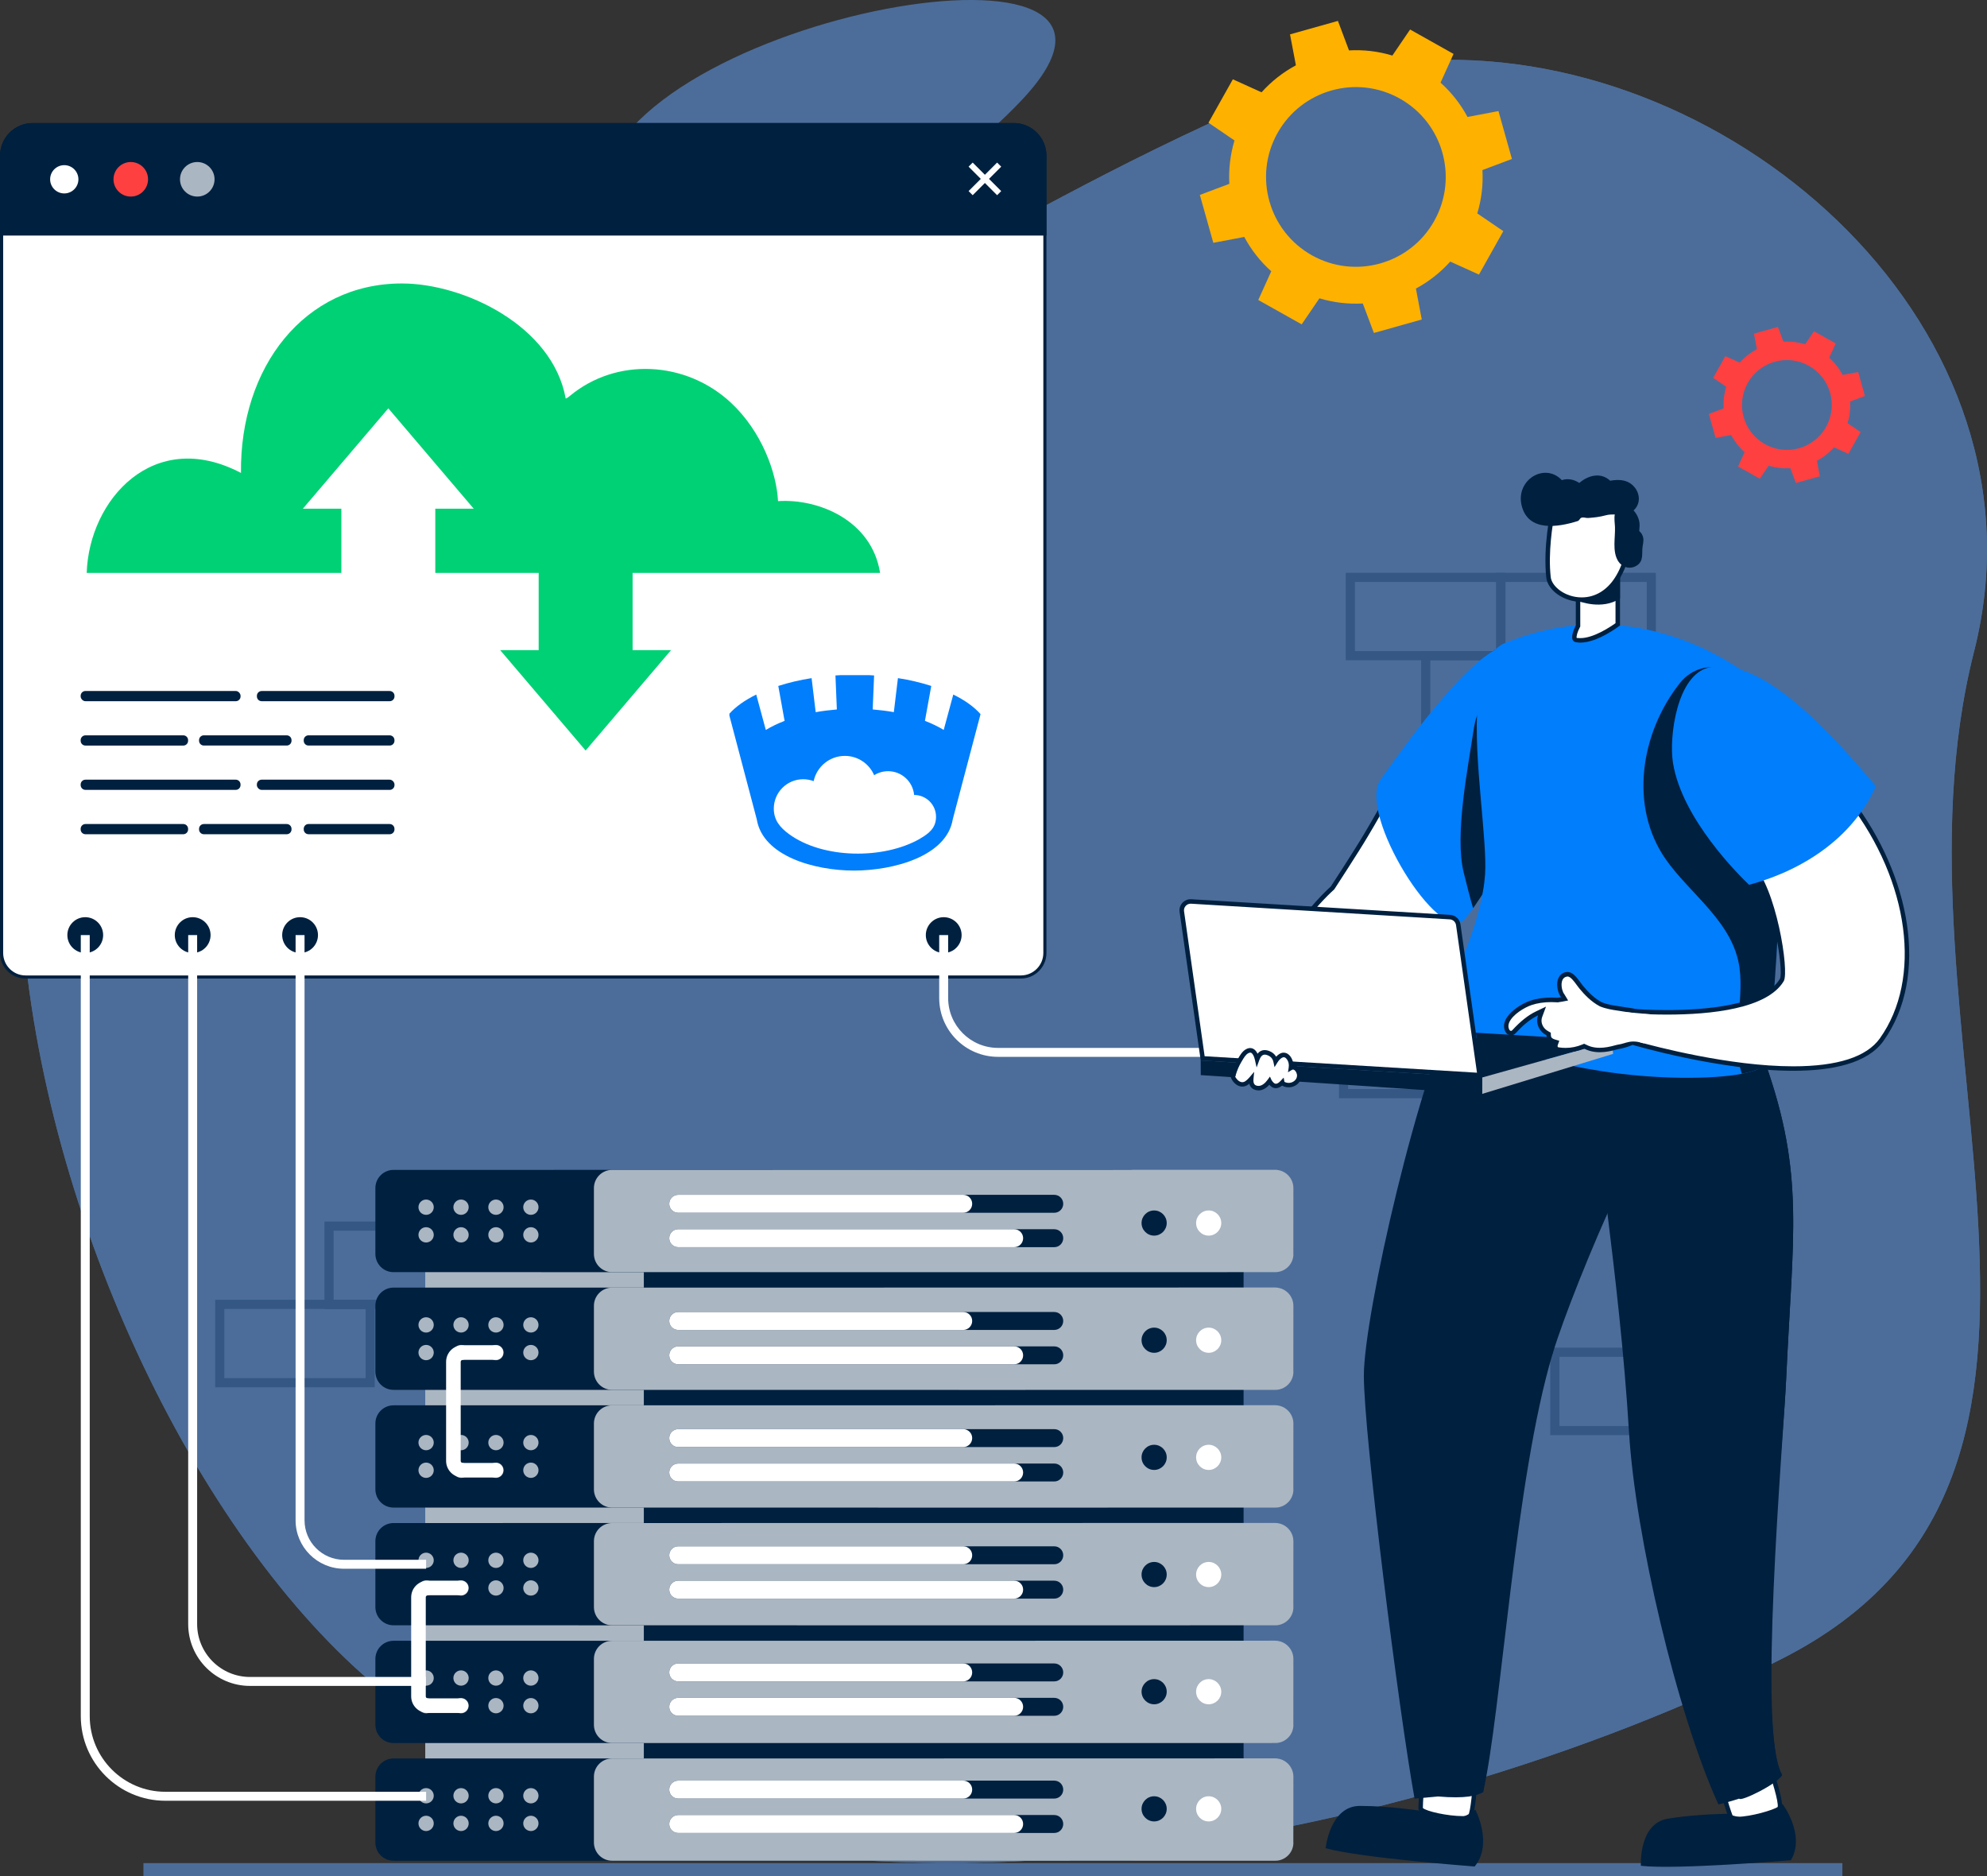 <?xml version="1.0" encoding="UTF-8"?>
<svg id="Layer_2" data-name="Layer 2" xmlns="http://www.w3.org/2000/svg" viewBox="0 0 766.11 723.21">
  <rect x="0" y="0" width="766.11" height="723.21" fill="#333333" stroke="none"/>
  <defs>
    <style>
      .cls-1, .cls-2, .cls-3, .cls-4, .cls-5, .cls-6, .cls-7, .cls-8, .cls-9 {
        stroke-width: 0px;
      }

      .cls-1, .cls-10 {
        fill: #4c6d9a;
      }

      .cls-11 {
        opacity: .5;
      }

      .cls-2 {
        fill: #ffb100;
      }

      .cls-3 {
        fill: #ff4040;
      }

      .cls-4 {
        fill: #00d175;
      }

      .cls-5 {
        fill: #fff;
      }

      .cls-6 {
        fill: #1b416d;
      }

      .cls-7 {
        fill: #aab6c2;
      }

      .cls-8 {
        fill: #00203f;
      }

      .cls-9 {
        fill: #007efc;
      }
    </style>
  </defs>
  <g id="Managed_Environment" data-name="Managed Environment">
    <g>
      <g>
        <g>
          <path class="cls-1" d="m133.21,639.39c139.86,134.15,413.87,71.36,553.96,0,140.09-71.36,36.88-242.62,73.94-388.19,31.46-123.6-91.32-232.81-209.73-227.99-2.1.09-4.2.2-6.29.36-18.91,1.43-37.62,5.81-55.5,13.56-131.71,57.09-142.24,92.91-265.04,88.48C-92.28,114.2-6.65,505.24,133.21,639.39Z"/>
          <path class="cls-10" d="m133.21,639.39c139.86,134.15,413.87,71.36,553.96,0,140.09-71.36,36.88-242.62,73.94-388.19,31.46-123.6-91.32-232.81-209.73-227.99-2.1.09-4.2.2-6.29.36-18.91,1.43-37.62,5.81-55.5,13.56-131.71,57.09-142.24,92.91-265.04,88.48C-92.28,114.2-6.65,505.24,133.21,639.39Z"/>
          <path class="cls-1" d="m231.51,72.86c-.78,6.1,3.14,11.8,9.13,13.18,24.15,5.57,94.38,14.73,153.14-47.28C462.39-33.65,240.14,5.61,231.51,72.86Z"/>
        </g>
        <rect class="cls-1" x="55.3" y="718.24" width="655.05" height="4.97"/>
        <g class="cls-11">
          <g>
            <g>
              <path class="cls-6" d="m186.62,504.62h-61.52v-33.71h61.52v33.71Zm-57.99-3.53h54.46v-26.66h-54.46v26.66Z"/>
              <path class="cls-6" d="m144.48,534.8h-61.52v-33.71h61.52v33.71Zm-57.99-3.53h54.47v-26.66h-54.47v26.66Z"/>
            </g>
            <path class="cls-6" d="m338.32,214.93h-61.52v-33.71h61.52v33.71Zm-57.99-3.53h54.46v-26.65h-54.46v26.65Z"/>
            <path class="cls-6" d="m659.25,553.25h-61.52v-33.71h61.52v33.71Zm-57.99-3.53h54.46v-26.66h-54.46v26.66Z"/>
            <g>
              <path class="cls-6" d="m446.44,587.05h-61.52v-33.71h61.52v33.71Zm-57.99-3.53h54.46v-26.66h-54.46v26.66Z"/>
              <path class="cls-6" d="m388.38,587.05h-61.52v-33.71h61.52v33.71Zm-57.99-3.53h54.46v-26.66h-54.46v26.66Z"/>
              <path class="cls-6" d="m417.45,617.23h-61.52v-33.71h61.52v33.71Zm-57.99-3.53h54.46v-26.66h-54.46v26.66Z"/>
            </g>
          </g>
          <g>
            <g>
              <path class="cls-6" d="m535.65,393.19h-61.52v-33.71h61.52v33.71Zm-57.99-3.53h54.46v-26.65h-54.46v26.65Z"/>
              <path class="cls-6" d="m577.78,423.37h-61.52v-33.71h61.52v33.71Zm-57.99-3.53h54.46v-26.65h-54.46v26.65Z"/>
            </g>
            <g>
              <path class="cls-6" d="m638.45,254.53h-61.52v-33.71h61.52v33.71Zm-57.99-3.53h54.46v-26.65h-54.46v26.65Z"/>
              <path class="cls-6" d="m580.39,254.53h-61.52v-33.71h61.52v33.71Zm-57.99-3.53h54.46v-26.65h-54.46v26.65Z"/>
              <path class="cls-6" d="m609.46,284.71h-61.52v-33.71h61.52v33.71Zm-57.99-3.53h54.46v-26.65h-54.46v26.65Z"/>
            </g>
          </g>
        </g>
      </g>
      <g>
        <g>
          <rect class="cls-7" x="163.96" y="666.47" width="259.4" height="22.29"/>
          <path class="cls-8" d="m442.59,710.31c.02,3.61-2.73,6.62-6.28,6.98h-.03c-.22.03-.46.03-.71.03l-137.24.02-107.9-.02h-38.66c-3.89.03-7.02-3.13-7.04-7.01v-25.4c0-3.88,3.15-7.02,7.03-7.01h20.13l147.76-.02,115.91-.02c.49,0,.95.06,1.42.16,3.2.66,5.6,3.5,5.62,6.86v25.43Z"/>
          <rect class="cls-7" x="163.96" y="621.39" width="259.4" height="22"/>
          <path class="cls-8" d="m442.59,664.93c.02,3.61-2.73,6.62-6.28,6.98h-.03c-.22.03-.46.03-.71.03l-137.24.02h-107.9s-.03-.01-.03-.01h-38.63c-3.89.02-7.02-3.13-7.04-7.01v-25.4c0-3.88,3.15-7.02,7.03-7.01h20.13l147.76-.02,115.91-.02c.49,0,.95.06,1.42.16,3.2.66,5.6,3.5,5.62,6.86v25.43Z"/>
          <rect class="cls-7" x="163.96" y="576.31" width="259.4" height="21.7"/>
          <path class="cls-8" d="m442.59,619.55c.02,3.61-2.73,6.62-6.28,6.98h-.03c-.22.03-.46.03-.71.03l-137.24.02-107.9-.02h-38.66c-3.89.03-7.02-3.13-7.04-7.01v-25.4c0-3.89,3.15-7.02,7.03-7.01h20.13l147.76-.02,115.91-.02c.49,0,.95.07,1.42.16,3.2.66,5.6,3.5,5.62,6.86v25.43Z"/>
          <rect class="cls-7" x="163.96" y="522.93" width="259.4" height="29.7"/>
          <path class="cls-8" d="m442.59,574.17c.02,3.61-2.73,6.62-6.28,6.98h-.03c-.22.03-.46.03-.71.03l-137.24.02-107.9-.02h-38.66c-3.89.03-7.02-3.13-7.04-7.01v-25.4c0-3.89,3.15-7.02,7.03-7.01h20.13s147.76-.02,147.76-.02l115.91-.02c.49,0,.95.06,1.42.16,3.2.66,5.6,3.5,5.62,6.86v25.43Z"/>
          <rect class="cls-7" x="163.96" y="483.1" width="259.4" height="24.14"/>
          <path class="cls-8" d="m442.59,528.79c.02,3.61-2.73,6.62-6.28,6.98h-.03c-.22.03-.46.03-.71.03l-137.24.02-107.9-.02h-38.66c-3.89.03-7.02-3.13-7.04-7.01v-25.4c0-3.88,3.15-7.02,7.03-7.01h20.13s147.76-.02,147.76-.02l115.91-.02c.49,0,.95.06,1.42.16,3.2.66,5.6,3.5,5.62,6.86v25.43Z"/>
          <path class="cls-8" d="m442.59,483.41c.02,3.61-2.73,6.62-6.28,6.98h-.03c-.22.03-.46.03-.71.03l-137.24.02-107.9-.02h-38.66c-3.89.03-7.02-3.13-7.04-7.01v-25.4c0-3.88,3.15-7.02,7.03-7.01h20.13l147.76-.02,115.91-.02c.49,0,.95.06,1.42.16,3.2.66,5.6,3.5,5.62,6.86v25.43Z"/>
        </g>
        <g>
          <rect class="cls-8" x="248.24" y="666.47" width="231.24" height="22.29"/>
          <path class="cls-7" d="m498.69,710.31c.02,3.61-2.73,6.62-6.28,6.98h-.03c-.22.03-.46.03-.71.03l-109.08.02-107.9-.02h-38.66c-3.88.03-7.02-3.13-7.04-7.01v-25.4c0-3.88,3.15-7.02,7.03-7.01h20.13l147.75-.02,87.74-.02c.5,0,.96.06,1.42.16,3.21.66,5.6,3.5,5.62,6.86l-.02,25.43Z"/>
          <rect class="cls-8" x="248.24" y="621.39" width="231.24" height="22"/>
          <path class="cls-7" d="m498.69,664.93c.02,3.61-2.73,6.62-6.28,6.98h-.03c-.22.03-.46.03-.71.03l-109.08.02h-107.9s-.03-.01-.03-.01h-38.63c-3.88.02-7.02-3.13-7.04-7.01v-25.4c0-3.88,3.15-7.02,7.03-7.01h20.13l147.75-.02,87.74-.02c.5,0,.96.06,1.42.16,3.21.66,5.6,3.5,5.62,6.86l-.02,25.43Z"/>
          <rect class="cls-8" x="248.24" y="576.31" width="231.24" height="21.7"/>
          <path class="cls-7" d="m498.69,619.55c.02,3.61-2.73,6.62-6.28,6.98h-.03c-.22.03-.46.03-.71.03l-109.08.02-107.9-.02h-38.66c-3.88.03-7.02-3.13-7.04-7.01v-25.4c0-3.89,3.15-7.02,7.03-7.01h20.13l147.75-.02,87.74-.02c.5,0,.96.07,1.42.16,3.21.66,5.6,3.5,5.62,6.86l-.02,25.43Z"/>
          <rect class="cls-8" x="248.24" y="522.93" width="231.24" height="29.7"/>
          <path class="cls-7" d="m498.69,574.17c.02,3.61-2.73,6.62-6.28,6.98h-.03c-.22.03-.46.03-.71.03l-109.08.02-107.9-.02h-38.66c-3.88.03-7.02-3.13-7.04-7.01v-25.4c0-3.89,3.15-7.02,7.03-7.01h20.13s147.75-.02,147.75-.02l87.74-.02c.5,0,.96.06,1.42.16,3.21.66,5.6,3.5,5.62,6.86l-.02,25.43Z"/>
          <rect class="cls-8" x="248.24" y="483.1" width="231.24" height="24.14"/>
          <path class="cls-7" d="m498.69,528.79c.02,3.61-2.73,6.62-6.28,6.98h-.03c-.22.03-.46.03-.71.03l-109.08.02-107.9-.02h-38.66c-3.88.03-7.02-3.13-7.04-7.01v-25.4c0-3.88,3.15-7.02,7.03-7.01h20.13s147.75-.02,147.75-.02l87.74-.02c.5,0,.96.06,1.42.16,3.21.66,5.6,3.5,5.62,6.86l-.02,25.43Z"/>
          <path class="cls-7" d="m498.69,483.41c.02,3.61-2.73,6.62-6.28,6.98h-.03c-.22.03-.46.03-.71.03l-109.08.02-107.9-.02h-38.66c-3.88.03-7.02-3.13-7.04-7.01v-25.4c0-3.88,3.15-7.02,7.03-7.01h20.13l147.75-.02,87.74-.02c.5,0,.96.06,1.42.16,3.21.66,5.6,3.5,5.62,6.86l-.02,25.43Z"/>
        </g>
        <path class="cls-7" d="m164.29,462.43c1.62,0,2.95,1.32,2.95,2.95s-1.32,2.95-2.95,2.95-2.95-1.32-2.95-2.95,1.32-2.95,2.95-2.95Z"/>
        <path class="cls-7" d="m164.29,473.09c1.62,0,2.95,1.32,2.95,2.95s-1.32,2.95-2.95,2.95-2.95-1.32-2.95-2.95,1.32-2.95,2.95-2.95Z"/>
        <path class="cls-7" d="m177.76,462.43c1.63,0,2.95,1.32,2.95,2.95s-1.32,2.95-2.95,2.95-2.95-1.32-2.95-2.95,1.32-2.95,2.95-2.95Z"/>
        <path class="cls-7" d="m177.76,473.09c1.63,0,2.95,1.32,2.95,2.95s-1.32,2.95-2.95,2.95-2.95-1.32-2.95-2.95,1.32-2.95,2.95-2.95Z"/>
        <path class="cls-7" d="m191.22,462.43c1.63,0,2.95,1.32,2.95,2.95s-1.32,2.95-2.95,2.95-2.95-1.32-2.95-2.95,1.32-2.95,2.95-2.95Z"/>
        <path class="cls-7" d="m191.22,473.09c1.63,0,2.95,1.32,2.95,2.95s-1.32,2.95-2.95,2.95-2.95-1.32-2.95-2.95,1.32-2.95,2.95-2.95Z"/>
        <path class="cls-7" d="m204.69,462.43c1.62,0,2.94,1.32,2.94,2.95s-1.32,2.95-2.94,2.95-2.95-1.32-2.95-2.95,1.32-2.95,2.95-2.95Z"/>
        <path class="cls-7" d="m204.69,473.09c1.62,0,2.94,1.32,2.94,2.95s-1.32,2.95-2.94,2.95-2.95-1.32-2.95-2.95,1.32-2.95,2.95-2.95Z"/>
        <path class="cls-7" d="m164.29,507.81c1.62,0,2.95,1.32,2.95,2.95s-1.32,2.95-2.95,2.95-2.95-1.32-2.95-2.95,1.32-2.95,2.95-2.95Z"/>
        <path class="cls-7" d="m164.29,518.47c1.62,0,2.95,1.32,2.95,2.95s-1.32,2.95-2.95,2.95-2.95-1.32-2.95-2.95,1.32-2.95,2.95-2.95Z"/>
        <path class="cls-7" d="m177.76,507.81c1.63,0,2.95,1.32,2.95,2.95s-1.32,2.95-2.95,2.95-2.95-1.32-2.95-2.95,1.32-2.95,2.95-2.95Z"/>
        <path class="cls-7" d="m177.76,518.47c1.63,0,2.95,1.32,2.95,2.95s-1.32,2.95-2.95,2.95-2.95-1.32-2.95-2.95,1.32-2.95,2.95-2.95Z"/>
        <path class="cls-7" d="m191.22,507.81c1.63,0,2.95,1.32,2.95,2.95s-1.32,2.95-2.95,2.95-2.95-1.32-2.95-2.95,1.32-2.95,2.95-2.95Z"/>
        <path class="cls-7" d="m191.22,518.47c1.63,0,2.95,1.32,2.95,2.95s-1.32,2.95-2.95,2.95-2.95-1.32-2.95-2.95,1.32-2.95,2.95-2.95Z"/>
        <path class="cls-7" d="m204.69,507.81c1.62,0,2.94,1.32,2.94,2.95s-1.32,2.95-2.94,2.95-2.95-1.32-2.95-2.95,1.32-2.95,2.95-2.95Z"/>
        <path class="cls-7" d="m204.69,518.47c1.62,0,2.94,1.32,2.94,2.95s-1.32,2.95-2.94,2.95-2.95-1.32-2.95-2.95,1.32-2.95,2.95-2.95Z"/>
        <path class="cls-7" d="m164.29,553.18c1.62,0,2.95,1.32,2.95,2.95s-1.32,2.95-2.95,2.95-2.95-1.32-2.95-2.95,1.32-2.95,2.95-2.95Z"/>
        <path class="cls-7" d="m164.29,563.84c1.62,0,2.95,1.32,2.95,2.95s-1.32,2.95-2.95,2.95-2.95-1.32-2.95-2.95,1.32-2.95,2.95-2.95Z"/>
        <path class="cls-7" d="m177.76,553.18c1.63,0,2.95,1.32,2.95,2.95s-1.32,2.95-2.95,2.95-2.95-1.32-2.95-2.95,1.32-2.95,2.95-2.95Z"/>
        <path class="cls-7" d="m177.76,563.84c1.63,0,2.95,1.32,2.95,2.95s-1.32,2.95-2.95,2.95-2.95-1.32-2.95-2.95,1.32-2.95,2.95-2.95Z"/>
        <path class="cls-7" d="m191.22,553.18c1.63,0,2.95,1.32,2.95,2.95s-1.32,2.95-2.95,2.95-2.95-1.32-2.95-2.95,1.32-2.95,2.95-2.95Z"/>
        <path class="cls-7" d="m191.22,563.84c1.63,0,2.95,1.32,2.95,2.95s-1.32,2.95-2.95,2.95-2.95-1.32-2.95-2.95,1.32-2.95,2.95-2.95Z"/>
        <path class="cls-7" d="m204.69,553.18c1.62,0,2.94,1.32,2.94,2.95s-1.32,2.95-2.94,2.95-2.95-1.32-2.95-2.95,1.32-2.95,2.95-2.95Z"/>
        <path class="cls-7" d="m204.69,563.84c1.62,0,2.94,1.32,2.94,2.95s-1.32,2.95-2.94,2.95-2.95-1.32-2.95-2.95,1.32-2.95,2.95-2.95Z"/>
        <path class="cls-7" d="m164.29,598.56c1.62,0,2.95,1.32,2.95,2.94s-1.32,2.95-2.95,2.95-2.95-1.32-2.95-2.95,1.32-2.94,2.95-2.94Z"/>
        <path class="cls-7" d="m164.29,609.22c1.62,0,2.95,1.32,2.95,2.95s-1.32,2.95-2.95,2.95-2.95-1.32-2.95-2.95,1.32-2.95,2.95-2.95Z"/>
        <path class="cls-7" d="m177.76,598.56c1.63,0,2.95,1.32,2.95,2.94s-1.32,2.95-2.95,2.95-2.95-1.32-2.95-2.95,1.32-2.94,2.95-2.94Z"/>
        <path class="cls-7" d="m177.76,609.22c1.63,0,2.95,1.32,2.95,2.95s-1.32,2.95-2.95,2.95-2.95-1.32-2.95-2.95,1.32-2.95,2.95-2.95Z"/>
        <path class="cls-7" d="m191.22,598.56c1.63,0,2.95,1.32,2.95,2.94s-1.32,2.95-2.95,2.95-2.95-1.32-2.95-2.95,1.32-2.94,2.95-2.94Z"/>
        <path class="cls-7" d="m191.22,609.22c1.63,0,2.95,1.32,2.95,2.95s-1.32,2.95-2.95,2.95-2.95-1.32-2.95-2.95,1.32-2.95,2.95-2.95Z"/>
        <path class="cls-7" d="m204.69,598.56c1.62,0,2.94,1.32,2.94,2.94s-1.32,2.95-2.94,2.95-2.95-1.32-2.95-2.95,1.32-2.94,2.95-2.94Z"/>
        <path class="cls-7" d="m204.69,609.22c1.62,0,2.94,1.32,2.94,2.95s-1.32,2.95-2.94,2.95-2.95-1.32-2.95-2.95,1.32-2.95,2.95-2.95Z"/>
        <path class="cls-7" d="m164.29,643.94c1.62,0,2.95,1.32,2.95,2.95s-1.32,2.95-2.95,2.95-2.95-1.32-2.95-2.95,1.32-2.95,2.95-2.95Z"/>
        <path class="cls-7" d="m164.29,654.6c1.62,0,2.95,1.32,2.95,2.95s-1.32,2.95-2.95,2.95-2.95-1.32-2.95-2.95,1.32-2.95,2.95-2.95Z"/>
        <path class="cls-7" d="m177.76,643.94c1.63,0,2.95,1.32,2.95,2.95s-1.32,2.95-2.95,2.95-2.95-1.32-2.95-2.95,1.32-2.95,2.95-2.95Z"/>
        <path class="cls-7" d="m177.76,654.6c1.63,0,2.95,1.32,2.95,2.95s-1.32,2.95-2.95,2.95-2.95-1.32-2.95-2.95,1.32-2.95,2.95-2.95Z"/>
        <path class="cls-7" d="m191.22,643.94c1.63,0,2.95,1.32,2.95,2.95s-1.32,2.95-2.95,2.95-2.95-1.32-2.95-2.95,1.32-2.95,2.95-2.95Z"/>
        <path class="cls-7" d="m191.22,654.6c1.63,0,2.95,1.32,2.95,2.95s-1.32,2.95-2.95,2.95-2.95-1.32-2.95-2.95,1.32-2.95,2.95-2.95Z"/>
        <path class="cls-7" d="m204.69,643.94c1.62,0,2.94,1.32,2.94,2.95s-1.32,2.95-2.94,2.95-2.95-1.32-2.95-2.95,1.32-2.95,2.95-2.95Z"/>
        <path class="cls-7" d="m204.69,654.6c1.62,0,2.94,1.32,2.94,2.95s-1.32,2.95-2.94,2.95-2.95-1.32-2.95-2.95,1.32-2.95,2.95-2.95Z"/>
        <path class="cls-7" d="m164.29,689.32c1.62,0,2.95,1.32,2.95,2.95s-1.32,2.95-2.95,2.95-2.95-1.32-2.95-2.95,1.32-2.95,2.95-2.95Z"/>
        <path class="cls-7" d="m164.29,699.98c1.62,0,2.95,1.32,2.95,2.95s-1.32,2.95-2.95,2.95-2.95-1.32-2.95-2.95,1.32-2.95,2.95-2.95Z"/>
        <path class="cls-7" d="m177.76,689.32c1.63,0,2.95,1.32,2.95,2.95s-1.32,2.95-2.95,2.95-2.95-1.32-2.95-2.95,1.32-2.95,2.95-2.95Z"/>
        <path class="cls-7" d="m177.76,699.98c1.63,0,2.95,1.32,2.95,2.95s-1.32,2.95-2.95,2.95-2.95-1.32-2.95-2.95,1.32-2.95,2.95-2.95Z"/>
        <path class="cls-7" d="m191.22,689.32c1.63,0,2.95,1.32,2.95,2.95s-1.32,2.95-2.95,2.95-2.95-1.32-2.95-2.95,1.32-2.95,2.95-2.95Z"/>
        <path class="cls-7" d="m191.22,699.98c1.63,0,2.95,1.32,2.95,2.95s-1.32,2.95-2.95,2.95-2.95-1.32-2.95-2.95,1.32-2.95,2.95-2.95Z"/>
        <path class="cls-7" d="m204.69,689.32c1.62,0,2.94,1.32,2.94,2.95s-1.32,2.95-2.94,2.95-2.95-1.32-2.95-2.95,1.32-2.95,2.95-2.95Z"/>
        <path class="cls-7" d="m204.69,699.98c1.62,0,2.94,1.32,2.94,2.95s-1.32,2.95-2.94,2.95-2.95-1.32-2.95-2.95,1.32-2.95,2.95-2.95Z"/>
        <path class="cls-5" d="m178.4,569.6h12.82c1.56,0,2.82-1.26,2.82-2.81s-1.26-2.82-2.82-2.82h-12.82c-.42,0-.77-.35-.77-.77v-38.2c0-.42.34-.77.77-.77h12.82c1.56,0,2.82-1.26,2.82-2.82s-1.26-2.82-2.82-2.82h-12.82c-3.53,0-6.4,2.87-6.4,6.4v38.2c0,3.53,2.87,6.4,6.4,6.4Z"/>
        <path class="cls-5" d="m164.93,660.36h12.83c1.55,0,2.82-1.26,2.82-2.82s-1.26-2.81-2.82-2.81h-12.83c-.42,0-.77-.35-.77-.77v-38.21c0-.42.34-.77.77-.77h12.83c1.55,0,2.82-1.26,2.82-2.82s-1.26-2.81-2.82-2.81h-12.83c-3.53,0-6.4,2.87-6.4,6.4v38.21c0,3.53,2.87,6.4,6.4,6.4Z"/>
        <g>
          <path class="cls-8" d="m261.49,473.87h144.99c1.92,0,3.46,1.55,3.46,3.46s-1.55,3.46-3.46,3.46h-144.99c-1.91,0-3.46-1.55-3.46-3.46s1.55-3.46,3.46-3.46Z"/>
          <path class="cls-5" d="m261.49,473.87h129.52c1.92,0,3.47,1.55,3.47,3.46s-1.55,3.46-3.47,3.46h-129.52c-1.91,0-3.46-1.55-3.46-3.46s1.55-3.46,3.46-3.46Z"/>
          <path class="cls-8" d="m261.49,460.61h144.99c1.92,0,3.46,1.55,3.46,3.46s-1.55,3.46-3.46,3.46h-144.99c-1.91,0-3.46-1.55-3.46-3.46s1.55-3.46,3.46-3.46Z"/>
          <path class="cls-5" d="m261.49,460.61h109.89c1.91,0,3.46,1.55,3.46,3.46s-1.55,3.46-3.46,3.46h-109.89c-1.91,0-3.46-1.55-3.46-3.46s1.55-3.46,3.46-3.46Z"/>
          <g>
            <path class="cls-5" d="m466.02,465.66c3.22,0,5.84,2.61,5.84,5.84s-2.62,5.83-5.84,5.83-5.84-2.61-5.84-5.83,2.62-5.84,5.84-5.84Z"/>
            <path class="cls-7" d="m459.2,471.49c0,3.76,3.06,6.82,6.82,6.82s6.82-3.06,6.82-6.82-3.06-6.82-6.82-6.82-6.82,3.06-6.82,6.82Zm1.97,0c0-2.67,2.17-4.85,4.85-4.85s4.85,2.18,4.85,4.85-2.17,4.85-4.85,4.85-4.85-2.18-4.85-4.85Z"/>
          </g>
          <g>
            <path class="cls-8" d="m445,465.66c3.22,0,5.84,2.61,5.84,5.84s-2.62,5.83-5.84,5.83-5.84-2.61-5.84-5.83,2.62-5.84,5.84-5.84Z"/>
            <path class="cls-7" d="m438.17,471.49c0,3.76,3.06,6.82,6.82,6.82s6.82-3.06,6.82-6.82-3.06-6.82-6.82-6.82-6.82,3.06-6.82,6.82Zm1.97,0c0-2.67,2.17-4.85,4.85-4.85s4.85,2.18,4.85,4.85-2.17,4.85-4.85,4.85-4.85-2.18-4.85-4.85Z"/>
          </g>
          <rect class="cls-7" x="426.85" y="469.52" width="12.31" height="3.94"/>
        </g>
        <g>
          <path class="cls-8" d="m261.49,519.03h144.99c1.92,0,3.46,1.55,3.46,3.46s-1.55,3.46-3.46,3.46h-144.99c-1.91,0-3.46-1.55-3.46-3.46s1.55-3.46,3.46-3.46Z"/>
          <path class="cls-5" d="m261.49,519.03h129.52c1.92,0,3.47,1.55,3.47,3.46s-1.55,3.46-3.47,3.46h-129.52c-1.91,0-3.46-1.55-3.46-3.46s1.55-3.46,3.46-3.46Z"/>
          <path class="cls-8" d="m261.49,505.78h144.99c1.92,0,3.46,1.55,3.46,3.46s-1.55,3.46-3.46,3.46h-144.99c-1.91,0-3.46-1.55-3.46-3.46s1.55-3.46,3.46-3.46Z"/>
          <path class="cls-5" d="m261.49,505.78h109.89c1.91,0,3.46,1.55,3.46,3.46s-1.55,3.46-3.46,3.46h-109.89c-1.91,0-3.46-1.55-3.46-3.46s1.55-3.46,3.46-3.46Z"/>
          <g>
            <path class="cls-5" d="m466.02,510.82c3.22,0,5.84,2.61,5.84,5.84s-2.62,5.83-5.84,5.83-5.84-2.61-5.84-5.83,2.62-5.84,5.84-5.84Z"/>
            <path class="cls-7" d="m459.2,516.66c0,3.76,3.06,6.82,6.82,6.82s6.82-3.06,6.82-6.82-3.06-6.82-6.82-6.82-6.82,3.06-6.82,6.82Zm1.97,0c0-2.67,2.17-4.85,4.85-4.85s4.85,2.18,4.85,4.85-2.17,4.85-4.85,4.85-4.85-2.18-4.85-4.85Z"/>
          </g>
          <g>
            <path class="cls-8" d="m445,510.82c3.22,0,5.84,2.61,5.84,5.84s-2.62,5.83-5.84,5.83-5.84-2.61-5.84-5.83,2.62-5.84,5.84-5.84Z"/>
            <path class="cls-7" d="m438.17,516.66c0,3.76,3.06,6.82,6.82,6.82s6.82-3.06,6.82-6.82-3.06-6.82-6.82-6.82-6.82,3.06-6.82,6.82Zm1.97,0c0-2.67,2.17-4.85,4.85-4.85s4.85,2.18,4.85,4.85-2.17,4.85-4.85,4.85-4.85-2.18-4.85-4.85Z"/>
          </g>
          <rect class="cls-7" x="426.85" y="514.69" width="12.31" height="3.94"/>
        </g>
        <g>
          <path class="cls-8" d="m261.49,564.2h144.99c1.92,0,3.46,1.55,3.46,3.46s-1.55,3.46-3.46,3.46h-144.99c-1.91,0-3.46-1.55-3.46-3.46s1.55-3.46,3.46-3.46Z"/>
          <path class="cls-5" d="m261.49,564.2h129.52c1.92,0,3.47,1.55,3.47,3.46s-1.55,3.46-3.47,3.46h-129.52c-1.91,0-3.46-1.55-3.46-3.46s1.55-3.46,3.46-3.46Z"/>
          <path class="cls-8" d="m261.49,550.94h144.99c1.92,0,3.46,1.55,3.46,3.46s-1.55,3.46-3.46,3.46h-144.99c-1.91,0-3.46-1.55-3.46-3.46s1.55-3.46,3.46-3.46Z"/>
          <path class="cls-5" d="m261.49,550.94h109.89c1.91,0,3.46,1.55,3.46,3.46s-1.55,3.46-3.46,3.46h-109.89c-1.91,0-3.46-1.55-3.46-3.46s1.55-3.46,3.46-3.46Z"/>
          <g>
            <path class="cls-5" d="m466.02,555.99c3.22,0,5.84,2.61,5.84,5.84s-2.62,5.83-5.84,5.83-5.84-2.61-5.84-5.83,2.62-5.84,5.84-5.84Z"/>
            <path class="cls-7" d="m459.2,561.82c0,3.76,3.06,6.82,6.82,6.82s6.82-3.06,6.82-6.82-3.06-6.82-6.82-6.82-6.82,3.06-6.82,6.82Zm1.97,0c0-2.67,2.17-4.85,4.85-4.85s4.85,2.18,4.85,4.85-2.17,4.85-4.85,4.85-4.85-2.18-4.85-4.85Z"/>
          </g>
          <g>
            <path class="cls-8" d="m445,555.99c3.22,0,5.84,2.61,5.84,5.84s-2.62,5.83-5.84,5.83-5.84-2.61-5.84-5.83,2.62-5.84,5.84-5.84Z"/>
            <path class="cls-7" d="m438.17,561.82c0,3.76,3.06,6.82,6.82,6.82s6.82-3.06,6.82-6.82-3.06-6.82-6.82-6.82-6.82,3.06-6.82,6.82Zm1.97,0c0-2.67,2.17-4.85,4.85-4.85s4.85,2.18,4.85,4.85-2.17,4.85-4.85,4.85-4.85-2.18-4.85-4.85Z"/>
          </g>
          <rect class="cls-7" x="426.85" y="559.86" width="12.31" height="3.94"/>
        </g>
        <g>
          <path class="cls-8" d="m261.49,609.36h144.99c1.92,0,3.46,1.55,3.46,3.46s-1.55,3.46-3.46,3.46h-144.99c-1.91,0-3.46-1.55-3.46-3.46s1.55-3.46,3.46-3.46Z"/>
          <path class="cls-5" d="m261.49,609.36h129.52c1.92,0,3.47,1.55,3.47,3.46s-1.55,3.46-3.47,3.46h-129.52c-1.91,0-3.46-1.55-3.46-3.46s1.55-3.46,3.46-3.46Z"/>
          <path class="cls-8" d="m261.49,596.11h144.99c1.92,0,3.46,1.55,3.46,3.46s-1.55,3.46-3.46,3.46h-144.99c-1.91,0-3.46-1.55-3.46-3.46s1.55-3.46,3.46-3.46Z"/>
          <path class="cls-5" d="m261.49,596.11h109.89c1.91,0,3.46,1.55,3.46,3.46s-1.55,3.46-3.46,3.46h-109.89c-1.91,0-3.46-1.55-3.46-3.46s1.55-3.46,3.46-3.46Z"/>
          <g>
            <path class="cls-5" d="m466.02,601.16c3.22,0,5.84,2.61,5.84,5.84s-2.62,5.83-5.84,5.83-5.84-2.61-5.84-5.83,2.62-5.84,5.84-5.84Z"/>
            <path class="cls-7" d="m459.2,606.99c0,3.76,3.06,6.82,6.82,6.82s6.82-3.06,6.82-6.82-3.06-6.82-6.82-6.82-6.82,3.06-6.82,6.82Zm1.97,0c0-2.67,2.17-4.85,4.85-4.85s4.85,2.18,4.85,4.85-2.17,4.85-4.85,4.85-4.85-2.18-4.85-4.85Z"/>
          </g>
          <g>
            <path class="cls-8" d="m445,601.16c3.22,0,5.84,2.61,5.84,5.84s-2.62,5.83-5.84,5.83-5.84-2.61-5.84-5.83,2.62-5.84,5.84-5.84Z"/>
            <path class="cls-7" d="m438.17,606.99c0,3.76,3.06,6.82,6.82,6.82s6.82-3.06,6.82-6.82-3.06-6.82-6.82-6.82-6.82,3.06-6.82,6.82Zm1.97,0c0-2.67,2.17-4.85,4.85-4.85s4.85,2.18,4.85,4.85-2.17,4.85-4.85,4.85-4.85-2.18-4.85-4.85Z"/>
          </g>
          <rect class="cls-7" x="426.85" y="605.02" width="12.31" height="3.94"/>
        </g>
        <g>
          <path class="cls-8" d="m261.49,654.53h144.99c1.92,0,3.46,1.55,3.46,3.46s-1.55,3.46-3.46,3.46h-144.99c-1.91,0-3.46-1.55-3.46-3.46s1.55-3.46,3.46-3.46Z"/>
          <path class="cls-5" d="m261.49,654.53h129.52c1.92,0,3.47,1.55,3.47,3.46s-1.55,3.46-3.47,3.46h-129.52c-1.91,0-3.46-1.55-3.46-3.46s1.55-3.46,3.46-3.46Z"/>
          <path class="cls-8" d="m261.49,641.27h144.99c1.92,0,3.46,1.55,3.46,3.46s-1.55,3.46-3.46,3.46h-144.99c-1.91,0-3.46-1.55-3.46-3.46s1.55-3.46,3.46-3.46Z"/>
          <path class="cls-5" d="m261.49,641.27h109.89c1.91,0,3.46,1.55,3.46,3.46s-1.55,3.46-3.46,3.46h-109.89c-1.91,0-3.46-1.55-3.46-3.46s1.55-3.46,3.46-3.46Z"/>
          <g>
            <path class="cls-5" d="m466.02,646.32c3.22,0,5.84,2.61,5.84,5.84s-2.62,5.83-5.84,5.83-5.84-2.61-5.84-5.83,2.62-5.84,5.84-5.84Z"/>
            <path class="cls-7" d="m459.2,652.16c0,3.76,3.06,6.82,6.82,6.82s6.82-3.06,6.82-6.82-3.06-6.82-6.82-6.82-6.82,3.06-6.82,6.82Zm1.97,0c0-2.67,2.17-4.85,4.85-4.85s4.85,2.18,4.85,4.85-2.17,4.85-4.85,4.85-4.85-2.18-4.85-4.85Z"/>
          </g>
          <g>
            <path class="cls-8" d="m445,646.32c3.22,0,5.84,2.61,5.84,5.84s-2.62,5.83-5.84,5.83-5.84-2.61-5.84-5.83,2.62-5.84,5.84-5.84Z"/>
            <path class="cls-7" d="m438.17,652.16c0,3.76,3.06,6.82,6.82,6.82s6.82-3.06,6.82-6.82-3.06-6.82-6.82-6.82-6.82,3.06-6.82,6.82Zm1.97,0c0-2.67,2.17-4.85,4.85-4.85s4.85,2.18,4.85,4.85-2.17,4.85-4.85,4.85-4.85-2.18-4.85-4.85Z"/>
          </g>
          <rect class="cls-7" x="426.85" y="650.19" width="12.31" height="3.94"/>
        </g>
        <g>
          <path class="cls-8" d="m261.49,699.7h144.99c1.92,0,3.46,1.55,3.46,3.46s-1.55,3.46-3.46,3.46h-144.99c-1.91,0-3.46-1.55-3.46-3.46s1.55-3.46,3.46-3.46Z"/>
          <path class="cls-5" d="m261.49,699.7h129.52c1.92,0,3.47,1.55,3.47,3.46s-1.55,3.46-3.47,3.46h-129.52c-1.91,0-3.46-1.55-3.46-3.46s1.55-3.46,3.46-3.46Z"/>
          <path class="cls-8" d="m261.49,686.44h144.99c1.92,0,3.46,1.55,3.46,3.46s-1.55,3.46-3.46,3.46h-144.99c-1.91,0-3.46-1.55-3.46-3.46s1.55-3.46,3.46-3.46Z"/>
          <path class="cls-5" d="m261.49,686.44h109.89c1.91,0,3.46,1.55,3.46,3.46s-1.55,3.46-3.46,3.46h-109.89c-1.91,0-3.46-1.55-3.46-3.46s1.55-3.46,3.46-3.46Z"/>
          <g>
            <path class="cls-5" d="m466.02,691.49c3.22,0,5.84,2.61,5.84,5.83s-2.62,5.84-5.84,5.84-5.84-2.61-5.84-5.84,2.62-5.83,5.84-5.83Z"/>
            <path class="cls-7" d="m459.2,697.32c0,3.76,3.06,6.82,6.82,6.82s6.82-3.06,6.82-6.82-3.06-6.82-6.82-6.82-6.82,3.06-6.82,6.82Zm1.97,0c0-2.67,2.17-4.85,4.85-4.85s4.85,2.18,4.85,4.85-2.17,4.85-4.85,4.85-4.85-2.18-4.85-4.85Z"/>
          </g>
          <g>
            <path class="cls-8" d="m445,691.49c3.22,0,5.84,2.61,5.84,5.83s-2.62,5.84-5.84,5.84-5.84-2.61-5.84-5.84,2.62-5.83,5.84-5.83Z"/>
            <path class="cls-7" d="m438.17,697.32c0,3.76,3.06,6.82,6.82,6.82s6.82-3.06,6.82-6.82-3.06-6.82-6.82-6.82-6.82,3.06-6.82,6.82Zm1.97,0c0-2.67,2.17-4.85,4.85-4.85s4.85,2.18,4.85,4.85-2.17,4.85-4.85,4.85-4.85-2.18-4.85-4.85Z"/>
          </g>
          <rect class="cls-7" x="426.85" y="695.36" width="12.31" height="3.94"/>
        </g>
      </g>
      <g>
        <g>
          <g>
            <path class="cls-5" d="m9.86,376.63c-5.1,0-9.25-4.16-9.25-9.26V60.03c0-6.61,5.38-11.99,11.98-11.99h378.29c6.61,0,11.99,5.37,11.99,11.98v307.36c0,5.11-4.16,9.26-9.26,9.26H9.86Z"/>
            <path class="cls-8" d="m390.88,48.65c6.28,0,11.39,5.1,11.39,11.37v307.36c0,4.77-3.88,8.66-8.66,8.66H9.86c-4.77,0-8.64-3.88-8.64-8.66V60.03c0-6.28,5.1-11.38,11.37-11.38h378.29Zm0-1.22H12.59C5.65,47.43,0,53.07,0,60.03v307.34c0,5.44,4.41,9.87,9.85,9.87h383.75c5.45,0,9.87-4.43,9.87-9.87V60.02c0-6.94-5.64-12.59-12.6-12.59h0Z"/>
          </g>
          <path class="cls-8" d="m403.48,90.81H0v-30.79c0-6.96,5.64-12.59,12.59-12.59h378.29c6.96,0,12.6,5.64,12.6,12.59v30.79Z"/>
          <g>
            <path class="cls-7" d="m69.4,69.12c0-3.68,2.98-6.66,6.66-6.66s6.66,2.98,6.66,6.66-2.98,6.66-6.66,6.66-6.66-2.98-6.66-6.66Z"/>
            <path class="cls-3" d="m43.76,69.12c0-3.68,2.98-6.66,6.66-6.66s6.66,2.98,6.66,6.66-2.98,6.66-6.66,6.66-6.66-2.98-6.66-6.66Z"/>
            <g>
              <path class="cls-5" d="m24.78,75.17c-3.34,0-6.06-2.71-6.06-6.05s2.72-6.05,6.06-6.05,6.06,2.72,6.06,6.05-2.72,6.05-6.06,6.05Z"/>
              <path class="cls-8" d="m24.78,63.67c3,0,5.45,2.44,5.45,5.45s-2.45,5.45-5.45,5.45-5.45-2.44-5.45-5.45,2.44-5.45,5.45-5.45h0Zm0-1.21c-3.68,0-6.66,2.98-6.66,6.66s2.98,6.66,6.66,6.66,6.66-2.98,6.66-6.66-2.98-6.66-6.66-6.66h0Z"/>
            </g>
          </g>
          <g>
            <polygon class="cls-5" points="372.59 73.67 377.3 68.96 372.59 64.25 375.03 61.81 379.74 66.52 384.45 61.81 386.89 64.25 382.18 68.96 386.89 73.67 384.45 76.11 379.74 71.4 375.03 76.11 372.59 73.67"/>
            <path class="cls-8" d="m375.03,62.67l3.85,3.85.86.86.86-.86,3.85-3.85,1.58,1.58-3.85,3.85-.86.86.86.86,3.85,3.85-1.58,1.58-3.85-3.85-.86-.86-.86.86-3.85,3.85-1.58-1.58,3.85-3.85.86-.86-.86-.86-3.85-3.85,1.58-1.58h0Zm9.42-1.72l-4.71,4.71-4.71-4.71-3.3,3.3,4.71,4.71-4.71,4.71,3.3,3.3,4.71-4.71,4.71,4.71,3.3-3.3-4.71-4.71,4.71-4.71-3.3-3.3h0Z"/>
          </g>
        </g>
        <path class="cls-4" d="m243.89,250.64h14.83l-32.93,38.69-32.93-38.69h14.83v-29.78h-39.86v-24.76h14.82l-32.93-38.69-32.94,38.69h14.83v24.76H33.43c.9-28.19,25.77-56.25,59.48-38.54-.44-40.76,24.4-73.04,62.06-73.04,24,0,58.12,16.4,63.14,44.35.34-.04.83-.34,1.45-.87,18.07-15.15,44.94-13.64,62.22,2.45,11.88,11.05,17.64,26.93,18.2,37.98,15.33-1.03,36.09,7.2,39.35,27.67h-95.42v29.78Z"/>
        <g>
          <rect class="cls-8" x="31.1" y="266.38" width="61.65" height="3.94" rx="1.84" ry="1.84"/>
          <path class="cls-8" d="m150.26,270.32h-49.37c-1.02,0-1.84-.83-1.84-1.84v-.25c0-1.02.83-1.84,1.84-1.84h49.37c1.02,0,1.84.83,1.84,1.84v.25c0,1.02-.82,1.84-1.84,1.84Z"/>
          <path class="cls-8" d="m70.68,287.42h-37.74c-1.02,0-1.84-.82-1.84-1.84v-.26c0-1.02.83-1.84,1.84-1.84h37.74c1.02,0,1.84.82,1.84,1.84v.26c0,1.02-.82,1.84-1.84,1.84Z"/>
          <path class="cls-8" d="m78.59,283.48h31.97c1.02,0,1.84.83,1.84,1.84v.25c0,1.02-.83,1.84-1.84,1.84h-31.97c-1.02,0-1.84-.83-1.84-1.84v-.26c0-1.02.83-1.84,1.84-1.84Z"/>
          <path class="cls-8" d="m118.95,283.48h31.3c1.02,0,1.84.83,1.84,1.84v.25c0,1.02-.83,1.84-1.84,1.84h-31.3c-1.02,0-1.84-.82-1.84-1.84v-.26c0-1.02.83-1.84,1.84-1.84Z"/>
          <path class="cls-8" d="m32.94,300.57h57.96c1.02,0,1.84.83,1.84,1.84v.25c0,1.02-.83,1.84-1.84,1.84h-57.96c-1.02,0-1.84-.83-1.84-1.84v-.25c0-1.02.83-1.84,1.84-1.84Z"/>
          <rect class="cls-8" x="99.04" y="300.57" width="53.06" height="3.94" rx="1.84" ry="1.84"/>
          <path class="cls-8" d="m32.94,317.67h37.74c1.02,0,1.84.83,1.84,1.84v.25c0,1.02-.83,1.84-1.84,1.84h-37.74c-1.02,0-1.84-.83-1.84-1.84v-.25c0-1.02.83-1.84,1.84-1.84Z"/>
          <path class="cls-8" d="m78.59,317.67h31.97c1.02,0,1.84.83,1.84,1.84v.25c0,1.02-.83,1.84-1.84,1.84h-31.97c-1.02,0-1.84-.83-1.84-1.84v-.25c0-1.02.83-1.84,1.84-1.84Z"/>
          <path class="cls-8" d="m118.95,317.67h31.3c1.02,0,1.84.83,1.84,1.84v.25c0,1.02-.83,1.84-1.84,1.84h-31.3c-1.02,0-1.84-.83-1.84-1.84v-.26c0-1.02.82-1.84,1.84-1.84Z"/>
        </g>
      </g>
      <path class="cls-8" d="m39.77,360.48c0,3.81-3.09,6.9-6.9,6.9s-6.9-3.09-6.9-6.9,3.09-6.9,6.9-6.9,6.9,3.09,6.9,6.9Z"/>
      <path class="cls-8" d="m81.19,360.48c0,3.81-3.09,6.9-6.9,6.9s-6.9-3.09-6.9-6.9,3.09-6.9,6.9-6.9,6.9,3.09,6.9,6.9Z"/>
      <path class="cls-8" d="m122.6,360.48c0,3.81-3.09,6.9-6.9,6.9s-6.9-3.09-6.9-6.9,3.09-6.9,6.9-6.9,6.9,3.09,6.9,6.9Z"/>
      <path class="cls-8" d="m370.76,360.48c0,3.81-3.09,6.9-6.9,6.9s-6.9-3.09-6.9-6.9,3.09-6.9,6.9-6.9,6.9,3.09,6.9,6.9Z"/>
      <path class="cls-5" d="m164.29,694.2H63.75c-17.98,0-32.6-14.63-32.6-32.61v-301.12h3.45v301.12c0,16.08,13.08,29.15,29.15,29.15h100.54v3.45Z"/>
      <path class="cls-5" d="m164.16,649.93h-67.76c-13.15,0-23.84-10.69-23.84-23.84v-265.61h3.45v265.61c0,11.24,9.15,20.39,20.39,20.39h67.76v3.45Z"/>
      <path class="cls-5" d="m164.29,604.76h-31.66c-10.29,0-18.66-8.37-18.66-18.66v-225.63h3.45v225.63c0,8.39,6.82,15.21,15.21,15.21h31.66v3.45Z"/>
      <path class="cls-5" d="m484.69,407.42h-99.88c-12.51,0-22.69-10.17-22.69-22.68v-24.26h3.45v24.26c0,10.6,8.63,19.23,19.23,19.23h99.88v3.45Z"/>
      <g>
        <g>
          <path class="cls-5" d="m564.01,700.97c-5.54,0-14.34-1.68-16.09-3.46-.12-5.33.79-15.4,2.12-16.7,0,0,.35-.26,1.97-.26,5,0,14.95,2.31,16.7,3.25.14,4.82-.85,15.88-2.2,16.91-.01,0-.45.26-2.49.26Z"/>
          <path class="cls-8" d="m552,681.41h0c4.71,0,13.41,2.03,15.85,2.97.04,4.56-.78,14.03-1.83,15.59-.21.05-.78.15-2.01.15-5.9,0-14.08-1.85-15.41-3.13.09-5.23.95-13.86,1.96-15.45.18-.04.6-.12,1.44-.12h0Zm0-1.73c-1.27,0-2.2.15-2.57.51-1.88,1.85-2.53,14.17-2.56,17.03-.03,2.62,11.42,4.61,17.14,4.61,1.51,0,2.62-.14,3.01-.44,1.96-1.5,2.68-14.53,2.53-17.97-.04-.91-12.02-3.75-17.55-3.75h0Z"/>
        </g>
        <path class="cls-8" d="m568.81,697.61s6.98,13.15-.24,21.93c0,0-44.39-3.34-57.46-7.05,0,0,1.65-16.32,13.24-16.3,11.59.02,22.98,1.82,22.98,1.82,0,0,12.08,7.58,21.49-.4Z"/>
        <g>
          <path class="cls-5" d="m669.88,701.25c-1.9,0-2.44-.39-2.48-.49-1.73-4.55-4.67-14.37-3.89-16.12.84-1.47,13.11-4.09,17.95-4.09.24,0,.4,0,.52.02,1.9,4.43,5.04,15.07,4.16,16.53-.81,1.11-10.54,4.15-16.26,4.15Z"/>
          <path class="cls-8" d="m681.39,681.41c1.71,4.22,4.43,13.34,4.02,15.17-1.49,1.14-10.41,3.8-15.54,3.8-1.04,0-1.55-.12-1.76-.2-1.84-4.91-4.21-13.27-3.84-15.09,1.74-1.41,12.84-3.66,17.12-3.69h0Zm.07-1.73c-4.12,0-17.78,2.45-18.74,4.6-1.08,2.41,2.86,14.1,3.87,16.78.28.75,1.53,1.05,3.28,1.05,5.53,0,16.06-3.01,17-4.57,1.27-2.11-2.84-14.5-4.25-17.64-.06-.15-.49-.21-1.16-.21h0Z"/>
        </g>
        <path class="cls-8" d="m687.27,695.43s8.98,11.88,3.24,21.69c0,0-44.36,3.74-57.85,2.15,0,0-.96-16.37,10.5-18.19,11.45-1.82,22.97-1.85,22.97-1.85,0,0,13.13,5.57,21.15-3.8Z"/>
        <g>
          <path class="cls-5" d="m516.68,386.72c-3.94,0-15.87-5.52-18.23-8.44-10.49-12.82,14.97-35.68,15.23-35.9.24-.31,9.36-14.27,12.93-20.32,1.62-2.67,3.4-5.78,5.3-9.1l.19-.33c.53-.87,1.05-1.8,1.6-2.75l1.78-3.05c9.4-16.24,28.96-50.01,43.73-56.87.51-.23.97-.35,1.38-.35.6,0,1.1.26,1.55.82,5.38,6.57-.86,44.8-3.72,58.97,0,.31.51,5.7-.59,13.27-1.4,9.48-4.84,17.91-10.22,25.05-1.26,1.71-2.71,3.41-4.32,5.06-1.77,1.83-3.68,4.06-5.7,6.42-8.92,10.41-21.14,24.68-40.52,27.5-.12.02-.25.03-.39.03Z"/>
          <path class="cls-8" d="m580.59,250.47c.24,0,.53.06.89.5,4.59,5.6.04,38.71-3.9,58.25l-.05.25.03.26c0,.05.51,5.35-.57,12.8-1.38,9.34-4.76,17.63-10.06,24.67-1.24,1.68-2.67,3.35-4.25,4.97-1.78,1.85-3.7,4.08-5.72,6.45-8.83,10.31-20.92,24.44-40,27.21-.08.01-.16.01-.26.01-3.7,0-15.36-5.39-17.57-8.12-9.96-12.17,14.89-34.49,15.14-34.71l.17-.15.12-.19c.09-.14,9.21-14.11,12.78-20.16,1.61-2.65,3.36-5.72,5.22-8.97l.26-.45c.55-.91,1.1-1.86,1.66-2.85l.62-1.09c.24-.37.46-.76.69-1.16.14-.24.28-.48.43-.75,9.36-16.15,28.82-49.77,43.34-56.51.39-.18.74-.27,1.02-.27h0Zm0-1.73c-.53,0-1.11.14-1.74.43-13.98,6.48-31.39,35.24-44.11,57.21-.38.62-.71,1.25-1.09,1.84-.8,1.38-1.55,2.72-2.3,3.97-1.96,3.43-3.81,6.65-5.48,9.42-3.6,6.11-12.75,20.12-12.75,20.12,0,0-26.46,23.49-15.33,37.09,2.56,3.17,14.7,8.76,18.9,8.76.19,0,.36-.01.52-.03,24.15-3.52,37.2-24.33,46.7-34.17,1.63-1.67,3.1-3.39,4.39-5.15,6.49-8.62,9.25-17.79,10.38-25.44,1.13-7.79.59-13.23.59-13.23,0,0,12.27-60.82,1.32-60.82h0Z"/>
        </g>
        <path class="cls-8" d="m628.18,449.22c-1.36,3.06-2.86,6.28-4.36,9.59-10.44,22.63-23.16,48.98-25.15,62.95-23.99,27.31-21.43,83.12-23.19,113.96-1.38,25.28-2.97,52.92-3.65,55.18-.04.08-26.43,2.47-26.43,2.47-6.02-33.3-19.55-139.94-19.55-163.1s21.3-117.18,37.8-147.67c15.69-28.98,67.72,28.62,73.71,36.33,2.29,2.95-2.39,15.07-9.19,30.3Z"/>
        <path class="cls-8" d="m627.54,448.72c-.64-.5-1.35-.5-2-.29-5.14-7.82-16.76-15.86-23.82-5.4-3.96,5.88-.31,13.31-.32,19.64.02,12.79-8.75,23.74-14.4,34.59-20.14,38.69-8.45,83.43-15.83,124.69-3.83,21.61-17.2,48.26-16.84,70.59,10.98.96,15.24-.34,17.5-1.66,6.96-30.1,12.28-120.83,26.84-169.14,4.08-13.5,14.71-40.32,25.15-62.95,1.5-3.31,3-6.53,4.36-9.59-.2-.18-.44-.32-.64-.5Z"/>
        <path class="cls-9" d="m579.26,309.56s.55,5.44-.58,13.23c-1.31,9.05-4.85,21.24-14.05,31.6-9.4,10.58-41.53-40.96-32.31-53.91,14.04-19.72,32.79-44.94,46.53-51.3,13.89-6.41.42,60.39.42,60.39Z"/>
        <path class="cls-8" d="m579.47,262.76s-9.22,4.54-11.31,18.67c-2.09,14.13-7.41,40.37-3.82,54.9,2.86,11.55,3.59,13.72,3.68,13.72,0,0,.02,0,.02,0l8.22-12.21s8.82-13.57,7.46-16.79c-1.36-3.22-4.25-58.29-4.25-58.29Z"/>
        <path class="cls-8" d="m687.12,684.28c-6.57,7.5-24.58,11.33-24.58,11.33-16.02-35.11-32.02-103.63-34.44-143.31-3.75-61.63-14.33-121.77-13.87-137.92.09-2.59.12-3.98.12-3.98,15.95-17.48,35.39-26.95,46.78-27.7,4.5-.31,7.71.74,9.02,3.15,4.19,7.93,7.42,15.22,9.87,22.05.26.68.47,1.36.69,2.05,15.16,42.99,10.52,66,7.97,121.56-1.24,26.21-11.11,138.11-1.57,152.76Z"/>
        <path class="cls-8" d="m682.46,627.61c.15-28.92,4.98-69.87,6.22-96.08,2.55-55.56,7.18-78.58-7.97-121.56-4.55-.4-9.49.47-14.78,2.96-1.5.68-1.25,2.29-.25,3.17-.27.4-.34.94-.08,1.58,8.53,22.91,13.46,47.26,11.06,71.78-1.2,12.55-4.72,24.65-7.25,37-2.58,12.65-4.17,25.43-5.38,38.23-2.02,21.85-4.92,44.58-1.95,66.49,3.06,22.62,3.38,39.92,8.5,62.19.31,1.4,14.76-5.64,16.53-9.08-1.34-2.97-4.9-8.66-4.65-56.68Z"/>
        <path class="cls-9" d="m556.13,392.86c.63,1.97,7.7,5.52,18.08,9.25,11.59,4.11,27.33,8.37,43.11,10.8,21.34,3.31,42.81,3.23,54.28,1.04,4.68-.88,7.7-2.13,8.41-3.64,2.22-4.77,5.02-33.43,5.94-64.32.17-5.99.3-12.06.3-18,.17-31.05-2.01-60.14-9.04-65.54-1.59-1.25-3.43-2.55-5.48-3.93-3.06-2.09-6.61-4.27-10.63-6.36-6.28-3.31-13.65-6.36-21.89-8.45-12.68-3.31-27.45-4.39-43.69-.67,0,0,0,.04-.04.04-3.93.88-7.95,2.05-12.05,3.6-.96.34-1.92.71-2.93,1.09-13.72,5.53-11.76,35.4-9.54,60.47,1,11.63,2.05,22.22,1.63,28.83-.17,2.22-.42,4.44-.84,6.61-3.1,18.46-13.31,35.74-15.61,49.17Z"/>
        <g>
          <path class="cls-5" d="m609.33,246.85c-.55,0-1.08-.05-1.6-.15-.39-.08-.52-.25-.59-.41-.45-.97.42-3.38,1.18-4.79l.1-.19v-13.07l15.32-6.34v18.77c-1.61,1.18-8.73,6.18-14.41,6.18h0Z"/>
          <path class="cls-8" d="m622.88,223.2v17.04c-2.06,1.47-8.47,5.76-13.55,5.76-.51,0-.99-.05-1.41-.06-.24-.51.34-2.49,1.16-4.01l.21-.39v-12.71l13.59-5.63h0Zm1.73-2.58l-17.04,7.06v13.43s-3.17,5.82,0,6.45c.57.11,1.16.17,1.77.17,6.79,0,15.27-6.61,15.27-6.61v-20.49h0Z"/>
        </g>
        <path class="cls-8" d="m624.61,230.72v-9.06s-7.54,9.6-15.92,10.07c0,0,8.96,3.63,15.92-1.01Z"/>
        <g>
          <path class="cls-5" d="m609.86,231.17c-6.31,0-12.3-4.01-12.81-8.58-1.15-10.26,1.02-22.18,1.56-24.9l26.53-4.36c1.23,3.08,6.22,17.42-1.76,29.86-3.31,5.15-8.1,7.99-13.51,7.99h0Z"/>
          <path class="cls-8" d="m624.59,194.28c1.48,3.96,5.39,17.02-1.94,28.43-3.14,4.9-7.68,7.59-12.79,7.59-6.34,0-11.54-4.13-11.96-7.82-1.07-9.53.76-20.53,1.43-24.05l25.25-4.15h0Zm1.08-1.93l-27.79,4.57s-3.02,13.87-1.69,25.76c.56,4.91,6.75,9.35,13.67,9.35,4.98,0,10.34-2.3,14.24-8.39,9.33-14.54,1.57-31.29,1.57-31.29h0Z"/>
        </g>
        <path class="cls-8" d="m670.72,373.36c1.67,12.81-3.27,27.87.88,40.59,4.68-.88,7.7-2.13,8.41-3.64,2.22-4.77,5.02-33.43,5.94-64.32.17-5.99.3-12.06.3-18-2.35-5.36-5.27-10.54-8.83-16.03-9.88-15.23-18.75-30.92-26.66-47.25-.62-1.25,9.21-6.99,10.05-7.32-1-.38-8.08-.5-13.22,6.07-15.11,19.21-19.46,47.42-5.44,67.67,9.59,13.77,26.24,24.36,28.58,42.23Z"/>
        <path class="cls-8" d="m586.67,194.82c2.48,10.38,14.13,8.42,21.65,6.05.63-.2.83-1.09,1.38-1.27.99-.32,1.58.16,2.72.08,2.56-.19,4.3-.39,6.79-1.05,1.1-.29,2.24-.32,3.39-.31-.3,1.52.01,3.41.07,4.76.17,4.09-1.08,9.35,1.13,13.07,1.47,2.48,4.5,3.5,7.08,1.99,3.11-1.81,1.98-4.85,2.48-7.69.3-1.7.55-2.91-.31-4.51-.26-.48-.68-.85-1.03-1.26.07-.1.02-.59.09-1.17.32-2.5-.61-4.93-2.27-6.74,2.48-2.21,2.64-5.76.74-8.46-2.36-3.35-6.15-3.67-9.76-2.98-3.59-3.39-8.46-2.12-11.9.85-2.21-1.46-4.57-1.79-6.73-1.09-6.64-6.96-17.86-.07-15.52,9.74Z"/>
        <g>
          <path class="cls-5" d="m691.42,411.93c-25.67,0-56.14-8.37-61.02-9.76l.99-12.25c1.74.12,5.96.35,11.31.35,16.8,0,38.13-2.16,44.31-12.47,1.95-3.25-3.06-35.61-12-44.19-4.26-4.08-8.58-7.91-11.45-10.41-8.72-7.61-14.53-17.59-16.34-28.08-1.6-9.13-.85-18,2.22-26.38,2.07-5.64,7.37-9.29,13.53-9.29,3.41,0,6.62,1.14,9.26,3.3,14.27,11.63,36.75,40.21,41.11,45.82,23.8,31.12,28.74,68.97,12.16,92.24-5.27,7.39-16.74,11.14-34.09,11.14Z"/>
          <path class="cls-8" d="m662.97,260.31h0c3.21,0,6.23,1.07,8.72,3.1,14.25,11.61,36.65,40.11,40.99,45.71l.12.16c23.43,30.63,28.36,68.06,12,91.02-5.1,7.15-16.33,10.77-33.39,10.77-24.57,0-53.58-7.71-60.1-9.54l.87-10.7c2.06.12,5.82.3,10.51.3,17.03,0,38.67-2.24,45.05-12.89,2.23-3.72-2.92-36.41-12.14-45.26-3.38-3.23-7.35-6.84-11.48-10.43-8.57-7.48-14.27-17.28-16.05-27.58-1.58-8.97-.84-17.7,2.18-25.93,1.94-5.3,6.93-8.72,12.72-8.72h0Zm0-1.73c-6.1,0-12.03,3.55-14.34,9.86-2.59,7.07-4.14,16.11-2.26,26.82,1.93,11.17,8.08,21.13,16.62,28.58,3.51,3.06,7.57,6.7,11.42,10.38,8.62,8.28,13.53,40.33,11.85,43.13-6.2,10.35-29.15,12.05-43.57,12.05-7.07,0-12.1-.41-12.1-.41l-1.12,13.81s33.63,9.99,61.94,9.99c15.06,0,28.61-2.83,34.79-11.5,17.84-25.04,10.27-63.91-12.03-93.07-.63-.8-25.79-33.43-41.4-46.15-2.92-2.38-6.39-3.49-9.81-3.49h0Z"/>
        </g>
        <path class="cls-9" d="m674.36,341.09c-3.55-3.4-25.91-25.31-29.34-47.09-1.56-9.91,1.51-33.83,13.85-36.68,19.76-4.58,46.16,24.1,64.38,45.76-8.36,18.86-26.7,32.05-48.89,38.02Z"/>
        <g>
          <polygon class="cls-8" points="569.02 398.12 621.66 401.3 571.46 415.38 569.02 398.12"/>
          <polygon class="cls-7" points="621.66 401.3 621.93 406.28 571.45 421.71 571.46 415.38 621.66 401.3"/>
          <polygon class="cls-8" points="462.94 408.82 571.46 415.38 571.45 421.71 462.97 414.46 462.94 408.82"/>
          <g>
            <path class="cls-5" d="m463.7,408l-8.05-56.61c-.12-.97.18-1.95.83-2.69.65-.75,1.59-1.17,2.58-1.17l100,6.04c1.64.1,2.98,1.35,3.19,2.98l8.22,57.91-106.77-6.45Z"/>
            <path class="cls-8" d="m459.05,348.38h.16s99.79,6.04,99.79,6.04c1.23.08,2.23,1.01,2.4,2.25l8.07,56.86-105.01-6.35-7.94-55.9c-.1-.74.12-1.46.61-2.02.49-.56,1.19-.88,1.93-.88h0Zm0-1.73c-2.57,0-4.59,2.27-4.25,4.85l8.15,57.31,108.52,6.56-8.36-58.95c-.27-2.04-1.94-3.61-4-3.73l-99.79-6.03c-.09,0-.18,0-.26,0h0Z"/>
          </g>
        </g>
        <g>
          <path class="cls-5" d="m603.62,404.83c-.92,0-1.85-.07-2.79-.22-.43-.07-.76-.27-.95-.59-.22-.37-.26-.9-.09-1.38l.31-.86-.88-.26c-.64-.19-1.12-.46-1.49-.83-.39-.4-.58-.9-.61-1.59l-.02-.49-.42-.24c-.63-.35-1.19-.76-1.57-1.15-1.5-1.57-1.99-3.62-1.29-5.48l.74-2-1.92.92c-2.95,1.41-5.78,3.65-8.92,7.07-.32.34-.7.53-1.1.53-.62,0-1.22-.42-1.51-1.08-.5-1.09-.49-2.21.03-3.42,1.43-3.3,6.21-6.17,9.15-7.16,2.33-.78,4.99-1.18,7.9-1.18.78,0,1.55.03,2.33.08.52-.09.73-.11.94-.14.2-.02.39-.04.59-.08l1.21-.24-.91-1.49c-.14-.22-.29-.43-.39-.66-.66-1.45-1.02-3.66-.36-5.33.34-.86.93-1.46,1.74-1.79.34-.13.65-.2.97-.2,1.66,0,3.07,1.92,4.3,3.62.37.5.71.98,1.04,1.38,1.8,2.16,4.28,4.87,7.46,6.55,2.35.97,4.76,1.33,7.09,1.68.75.11,1.5.22,2.25.35.37.07.78.12,1.21.18,1.98.28,4.45.62,5.36,2.08.86,1.4.98,4.64.5,6.61-.5,2.07-2.37,3.07-4.4,4-1.22.55-3.31,1.27-5.53,1.61-2.75.79-4.88,1.15-6.8,1.15-1.29,0-2.47-.16-3.61-.48-.74-.21-1.41-.51-2.07-.83l-.35-.17-.36.14c-2.2.91-4.48,1.37-6.79,1.37Z"/>
          <path class="cls-8" d="m604.31,376.43c1.23,0,2.54,1.81,3.6,3.27.38.52.74,1.01,1.08,1.42,1.85,2.22,4.41,5.01,7.86,6.83,2.37.98,4.84,1.35,7.23,1.7.74.11,1.48.22,2.22.35.38.07.79.12,1.23.19,1.71.24,4.04.56,4.75,1.69.73,1.18.82,4.22.4,5.95-.37,1.54-1.67,2.39-3.92,3.41-1.17.53-3.18,1.22-5.31,1.55l-.11.02-.11.03c-2.56.74-4.61,1.09-6.44,1.09-1.21,0-2.31-.15-3.38-.45-.63-.18-1.23-.44-1.93-.78l-.7-.33-.71.3c-2.09.87-4.26,1.3-6.46,1.3-.88,0-1.77-.07-2.66-.21-.26-.04-.32-.14-.34-.18-.09-.16-.1-.42-.02-.64l.61-1.72-1.75-.52c-.5-.15-.86-.34-1.12-.6-.17-.17-.34-.42-.37-1.03l-.04-.97-.85-.47c-.55-.31-1.04-.66-1.36-.99-1.27-1.32-1.68-3.04-1.11-4.59l1.48-3.99-3.84,1.83c-3.05,1.46-5.96,3.77-9.17,7.27-.15.16-.31.25-.47.25-.23,0-.55-.18-.73-.57-.39-.86-.38-1.75.04-2.72,1.31-3.02,5.92-5.78,8.63-6.68,2.24-.75,4.8-1.13,7.63-1.13.75,0,1.51.03,2.27.08l.31.02.29-.08c.17-.05.34-.06.5-.08.22-.02.43-.05.65-.09l2.42-.47-1.27-2.11c-.09-.15-.2-.31-.3-.46-.11-.17-.24-.35-.33-.54-.56-1.24-.91-3.23-.34-4.66.26-.64.67-1.07,1.27-1.31.23-.09.44-.14.64-.14h0Zm0-1.73c-.41,0-.84.08-1.29.26-3.21,1.31-3.03,5.69-1.85,8.29.19.41.48.79.72,1.18-.44.09-.86.08-1.31.21-.8-.05-1.59-.08-2.39-.08-2.82,0-5.59.36-8.17,1.22-4.1,1.38-12.1,6.49-9.69,11.76.45.99,1.36,1.58,2.3,1.58.61,0,1.23-.25,1.74-.81,2.55-2.78,5.38-5.32,8.65-6.88-.72,1.94-.43,4.4,1.48,6.39.45.47,1.08.92,1.77,1.31.03.77.24,1.53.86,2.16.51.52,1.15.84,1.86,1.05-.45,1.26.06,2.85,1.72,3.11.98.15,1.96.23,2.92.23,2.46,0,4.84-.49,7.12-1.44.71.34,1.42.66,2.21.88,1.28.36,2.56.52,3.85.52,2.33,0,4.67-.5,6.93-1.16,2.23-.35,4.38-1.06,5.75-1.68,2.14-.98,4.29-2.13,4.88-4.58.47-1.95.46-5.54-.61-7.26-1.35-2.17-4.96-2.28-7.15-2.66-3.06-.54-6.21-.75-9.09-1.95-2.81-1.49-5.16-3.89-7.2-6.34-1.51-1.81-3.34-5.31-6.01-5.31h0Z"/>
        </g>
        <g>
          <path class="cls-5" d="m494.71,417.76c-.18-.1-.28-.29-.31-.5-.66.7-1.48,1.38-2.43,1.39-1.22.02-1.91-1.01-2.45-1.79-.03-.04-.03-.08-.05-.12-1.22,1.69-2.9,3.09-4.9,2.69-1.89-.38-2.29-1.89-2.13-3.61-.5.59-1.05,1.12-1.63,1.55-2.3,1.73-4.64-.28-5.38-2.2-.12-.31-.02-.6.16-.78,0-.07,0-.14.02-.21.54-1.83,1.27-3.59,2.27-5.27.69-1.16,1.59-2.92,2.94-3.66,2.4-1.32,3.47,1.33,3.88,3.15.66-1.82,1.82-3.38,4.28-2.46,1.68.63,2.52,1.81,2.81,3.16.51-.83,1.13-1.55,1.95-2.05,2.08-1.27,3.55.95,3.91,2.46.17.72.17,1.44.06,2.14.15-.09.31-.16.49-.19,1.52-.29,2.49,1.49,2.68,2.52.57,3.05-3.07,5.47-6.18,3.76Z"/>
          <path class="cls-8" d="m485.26,420.36c-.29,0-.57-.03-.86-.09-1.09-.22-2.3-.84-2.71-2.5-.12.1-.24.2-.36.28-1.03.78-2.19,1.02-3.35.69-1.73-.5-2.89-2.07-3.36-3.27-.19-.48-.13-1,.13-1.42v-.08c.61-2.04,1.38-3.83,2.38-5.5l.26-.44c.72-1.23,1.61-2.77,3.01-3.54,1.2-.66,2.12-.49,2.69-.23.81.37,1.38,1.12,1.78,1.96.39-.51.85-.88,1.36-1.12.88-.4,1.9-.39,3.05.03,1.23.46,2.16,1.22,2.75,2.22.39-.42.81-.77,1.26-1.04,1.14-.7,2.1-.54,2.72-.29,1.3.54,2.18,2.04,2.48,3.29.1.41.15.83.16,1.26.76.04,1.47.41,2.05,1.1.6.7.92,1.57,1.03,2.15.31,1.65-.39,3.33-1.83,4.37-1.63,1.18-3.78,1.31-5.59.32-.62.52-1.41.98-2.34.99-1.2.01-1.99-.65-2.56-1.33-1.29,1.44-2.71,2.19-4.16,2.19Zm-1.7-7.21l-.26,2.74c-.2,2.08.61,2.52,1.44,2.69,1.66.34,3.12-1.09,4.03-2.35l.87-1.2.61,1.35c.56.83,1.01,1.41,1.69,1.41h.01c.68,0,1.36-.64,1.81-1.12l1.17-1.24.3,1.63c1.43.73,2.83.36,3.66-.25.91-.65,1.33-1.64,1.15-2.65-.07-.37-.3-.93-.65-1.35-.49-.57-.88-.5-1.02-.47-.07.01-.13.04-.21.08l-1.57.95.28-1.82c.1-.66.08-1.25-.05-1.81-.19-.8-.77-1.8-1.46-2.09-.22-.09-.59-.18-1.16.17-.61.37-1.16.95-1.67,1.77l-1.12,1.81-.45-2.08c-.27-1.21-1.03-2.07-2.28-2.53-.7-.27-1.26-.29-1.72-.08-.58.26-1.05.93-1.45,2.02l-1.01,2.78-.64-2.88c-.32-1.46-.88-2.49-1.47-2.76-.11-.05-.45-.21-1.15.18-.97.53-1.73,1.84-2.35,2.89l-.27.46c-.92,1.55-1.64,3.21-2.18,5.07v.35l-.23.21c.37.73,1.21,1.8,2.25,2.09.64.19,1.23.04,1.84-.41.51-.38,1.01-.86,1.49-1.42l1.78-2.11Z"/>
        </g>
        <path class="cls-5" d="m636.23,391.01l-9.06-.81v11.7s2.54-1,6.08.19c3.55,1.19,2.98-11.08,2.98-11.08Z"/>
      </g>
      <path class="cls-2" d="m560.42,20.78l-16.74-9.4-6.84,10.04c-5.5-1.67-11.14-2.3-16.72-1.99l-4.27-11.37-18.47,5.19,2.27,11.93c-4.92,2.64-9.4,6.12-13.24,10.4l-11.07-5.01-9.4,16.74,10.04,6.84c-1.65,5.49-2.3,11.14-1.99,16.72l-11.37,4.28,5.19,18.46,11.93-2.27c2.64,4.92,6.12,9.4,10.41,13.24l-5.01,11.07,16.74,9.39,6.84-10.04c5.48,1.65,11.14,2.3,16.72,1.99l4.28,11.37,18.46-5.19-2.26-11.93c4.92-2.64,9.41-6.14,13.24-10.4l11.07,5.01,9.39-16.74-10.04-6.84c1.67-5.5,2.3-11.14,1.99-16.71l11.37-4.28-5.19-18.46-11.93,2.27c-2.64-4.92-6.14-9.42-10.4-13.23l5.01-11.07Zm-7.43,64.39c-9.36,16.68-30.48,22.61-47.17,13.25-16.68-9.36-22.61-30.48-13.25-47.16,9.37-16.68,30.48-22.62,47.16-13.25,16.68,9.36,22.62,30.48,13.25,47.16Z"/>
      <path class="cls-9" d="m367.55,267.75l-3.69,13.64c-2.21-1.33-4.6-2.47-7.24-3.5l2.44-13.46c-4-1.27-8.22-2.3-12.85-3.01l-1.58,13.12c-2.57-.47-5.44-.82-8.15-1.05l.54-13.1c-.61-.04-1.22-.08-1.83-.11h-11.24c-.61.03-1.22.07-1.83.11l.54,13.11c-2.71.23-5.58.58-8.16,1.05l-1.58-13.12c-4.62.71-8.85,1.74-12.84,3.01l2.43,13.46c-2.65,1.03-5.03,2.16-7.24,3.5l-3.69-13.64c-4.3,2.11-7.83,4.59-10.35,7.37v.75l10.55,39.97c2.33,14.21,22.3,19.76,37.48,19.76s35.75-5.5,38.09-19.76l10.71-40.55c-2.52-2.85-6.12-5.4-10.5-7.54Zm-12.87,55.6c-13.98,8.02-37.42,7.81-50.52-1.84-3.39-2.5-5.81-5.32-5.81-9.79,0-6.25,5.07-11.32,11.32-11.32,1.43,0,2.79.26,4.04.74,1.18-5.56,6.12-9.74,12.03-9.74,5.07,0,9.43,3.07,11.3,7.45,1.55-.98,3.4-1.55,5.37-1.55,5.26,0,9.58,4.03,10.04,9.17h.04c4.64,0,8.41,3.77,8.41,8.41,0,4.34-2.84,6.51-6.24,8.46Z"/>
      <path class="cls-3" d="m707.78,132.4l-8.37-4.7-3.42,5.02c-2.75-.83-5.57-1.15-8.36-.99l-2.14-5.69-9.23,2.59,1.13,5.97c-2.46,1.32-4.7,3.06-6.62,5.2l-5.53-2.51-4.7,8.37,5.02,3.42c-.83,2.74-1.15,5.57-1,8.36l-5.68,2.14,2.59,9.23,5.96-1.13c1.32,2.46,3.06,4.7,5.2,6.62l-2.5,5.53,8.37,4.7,3.42-5.02c2.74.83,5.57,1.15,8.36.99l2.14,5.69,9.23-2.59-1.13-5.97c2.46-1.32,4.71-3.07,6.62-5.2l5.53,2.5,4.7-8.37-5.02-3.42c.83-2.75,1.15-5.57.99-8.36l5.69-2.14-2.59-9.23-5.97,1.13c-1.32-2.46-3.07-4.71-5.2-6.62l2.51-5.54Zm-3.72,32.2c-4.68,8.34-15.24,11.31-23.58,6.62-8.34-4.68-11.31-15.24-6.63-23.58,4.68-8.34,15.24-11.31,23.58-6.63,8.34,4.68,11.31,15.24,6.63,23.58Z"/>
    </g>
  </g>
</svg>